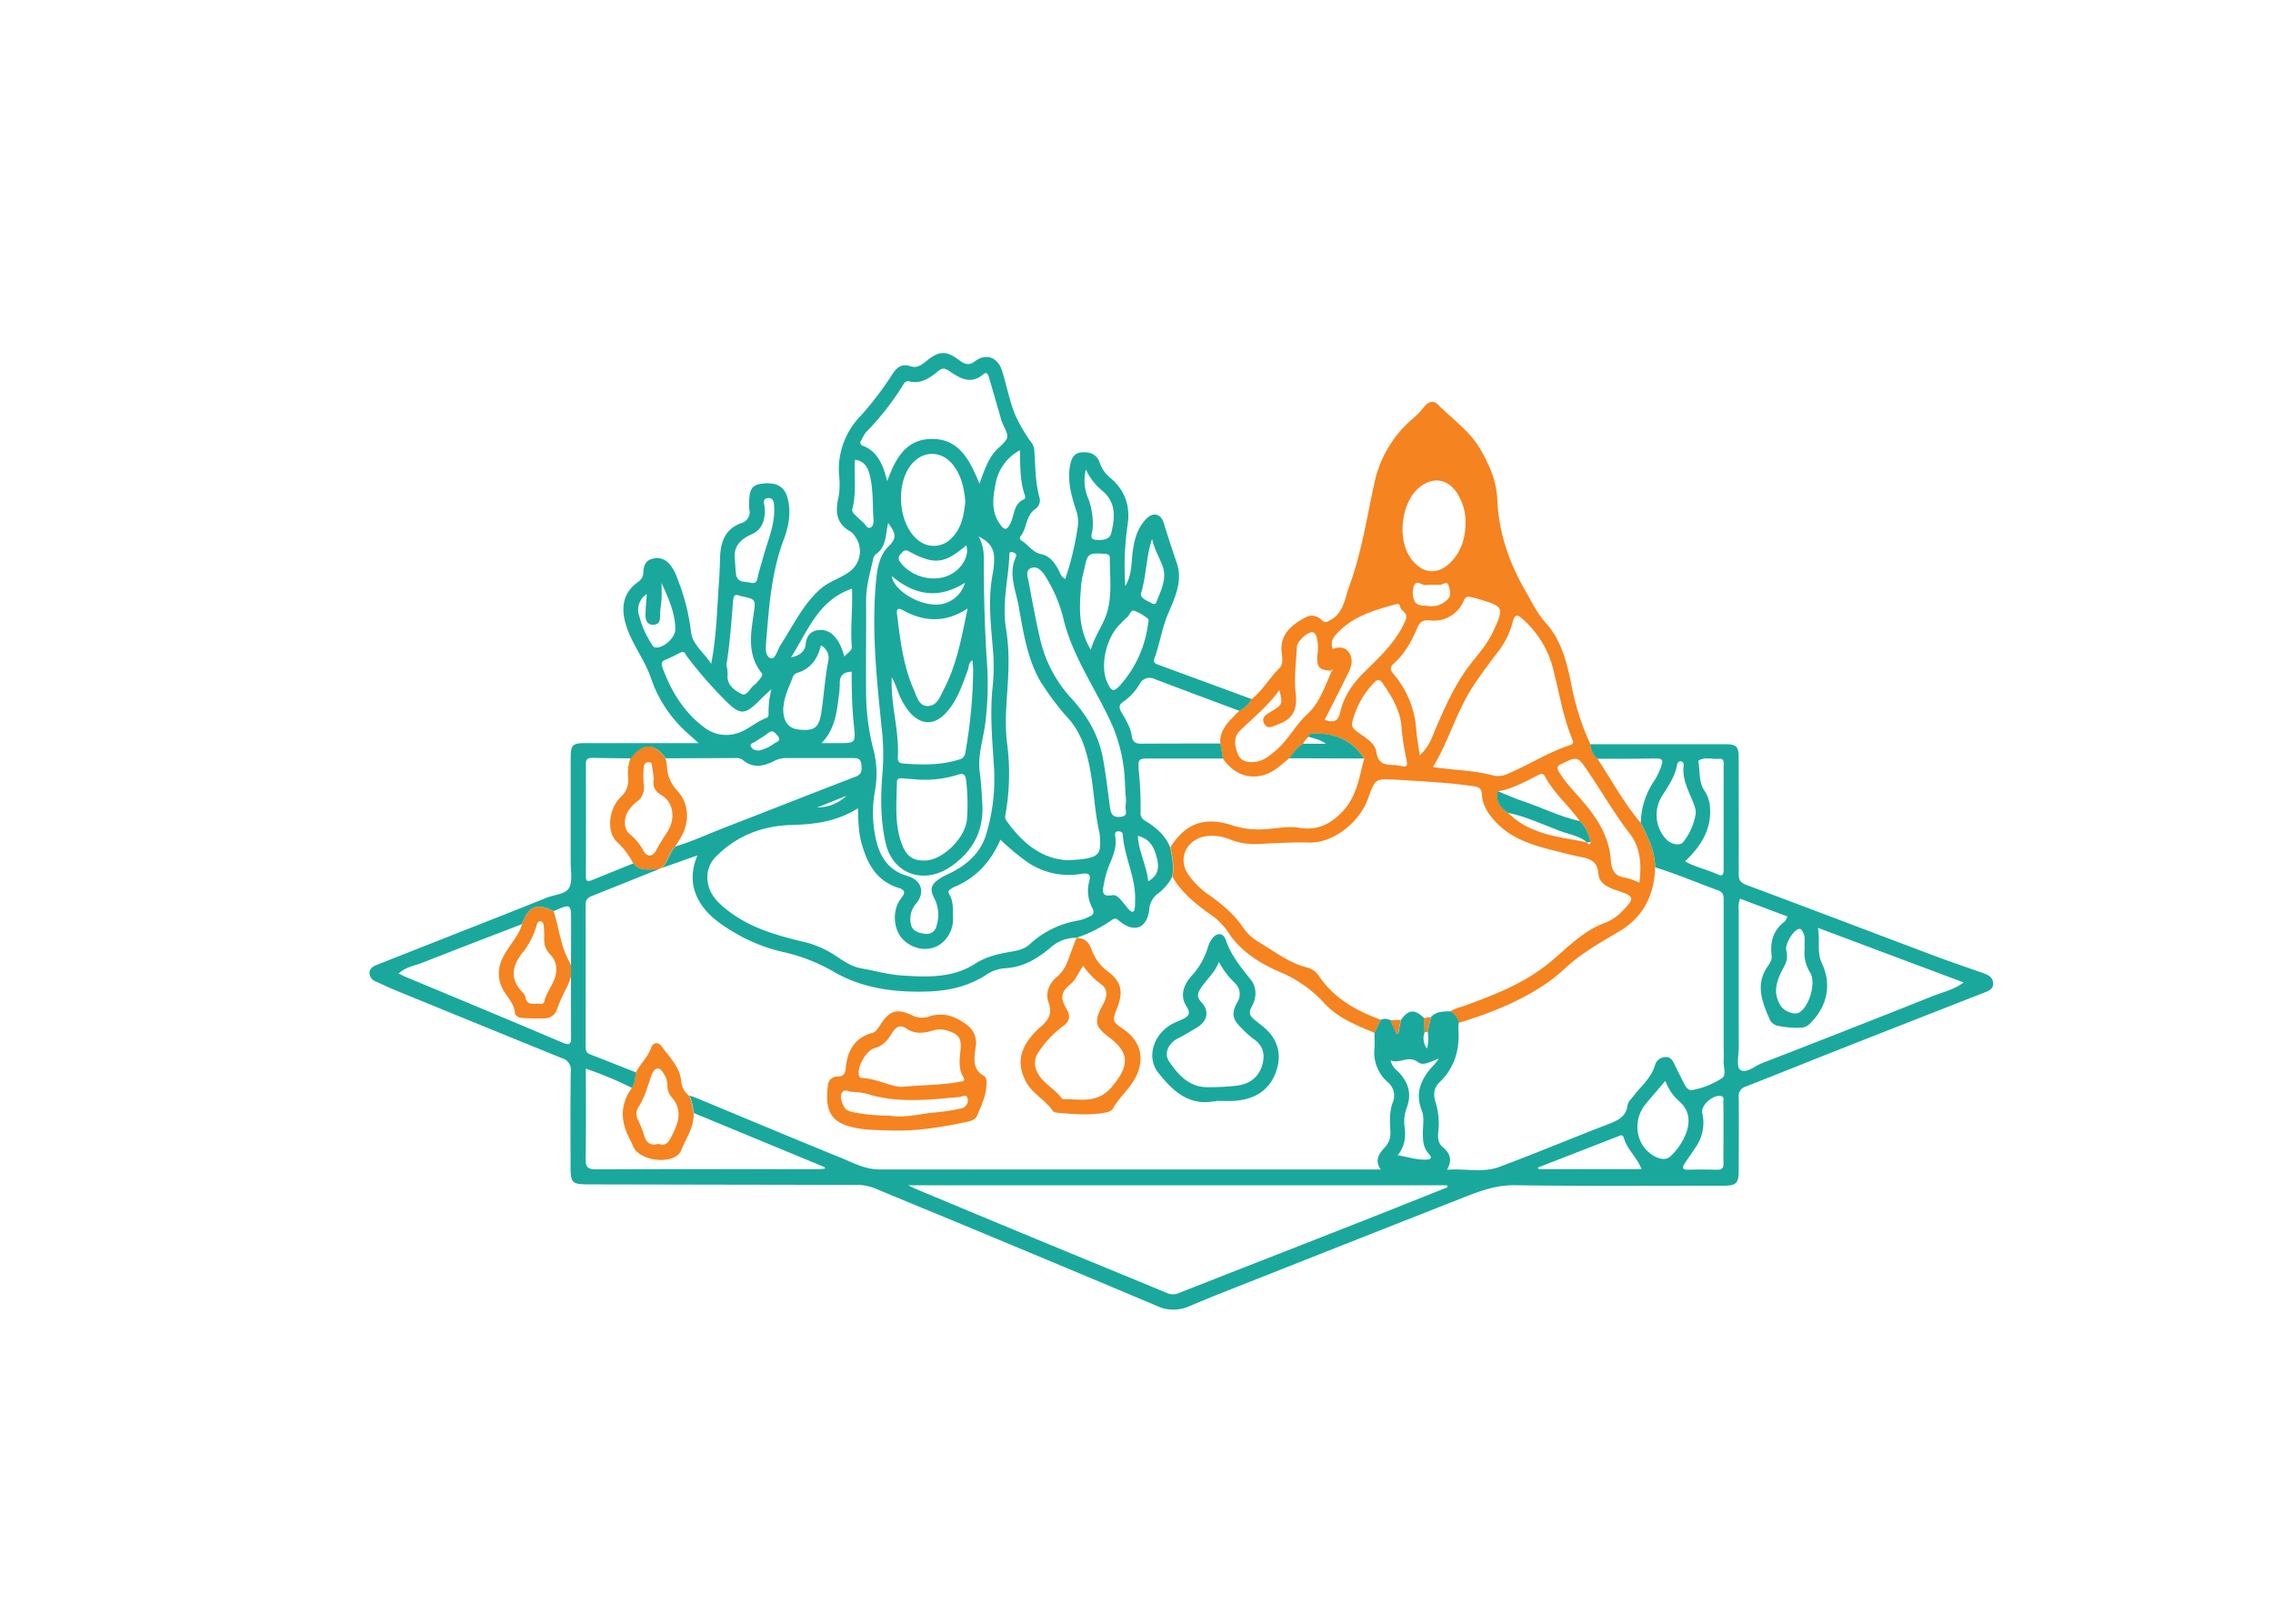 <svg xmlns="http://www.w3.org/2000/svg" viewBox="0 0 700 500"><title>Anagha Datta</title><path d="M505.28,253.4c-5.16-6.09-8.93-13.11-13.29-19.73a6.36,6.36,0,0,1-2.21-4.49,80.68,80.68,0,0,1-6-19.08c-1.36-6.59-3.1-13.15-7.72-18.26-2.68-3-4.27-6.39-6.21-9.74-5.08-8.8-8.31-18-8.73-28.29-.22-5.51-2.4-10.63-5.22-15.47-3.3-5.67-8.66-9.3-13.12-13.81-1.37-1.4-3.08-.72-4.15.73a29.54,29.54,0,0,1-4.21,4.23,35.89,35.89,0,0,0-11.18,19.34c-2.33,10.62-3.93,21.42-7.72,31.68-1.4,3.8-1.66,8.24-5.94,10.52-1.06.57-1.63.83-2.52-.05a4.09,4.09,0,0,0-5-.89c-4.25,2.36-8,5.13-7.34,11,.18,1.5.52,3.43-.67,4.61-3.05,3-5.17,6.87-8.58,9.55a8.15,8.15,0,0,1-3.84,3.61c-2.7,2.92-6.1,5.43-5.82,10.07.26,1.54.53,3.08.79,4.62C380.9,239.92,388,240.93,394,236l3-2.48c1.37-1.56,2.43-3.41,4.31-4.46a5.29,5.29,0,0,1,1.7-2.16c.1-.52.32-1,.9-1,6.76-.29,12.42,1.75,16.22,7.7-1.49,5.43-2.17,11.11-6.11,15.65-3.75,4.32-8.13,6.65-13.94,5.65-3.61-.61-7.16.27-10.74.47a27,27,0,0,1-10-1.26c-8.36-2.74-14.27-.57-18.91,6.81.67,3,1.23,6,.65,9.08,2.81,4.86,7.07,8.3,11.54,11.48a20.13,20.13,0,0,1,5.5,5.42c4,6.24,10.3,10,16.65,12.67a38.35,38.35,0,0,1,13.23,9.54c4.25,4.48,9.8,6.64,15.3,8.92l2-4c-7.52-2.71-14.3-6.5-19-13.3A6.11,6.11,0,0,0,402.8,298c-5.73-1.38-10.26-5-15.16-7.92a14.71,14.71,0,0,1-4.79-4.44c-2.83-4.2-6.68-7.37-10.79-10.22a25.66,25.66,0,0,1-5.93-5.88c-3.65-4.92-.86-11.12,5.32-12.05a13.91,13.91,0,0,1,7.34,1,20.1,20.1,0,0,0,8.51,1.4c5.28-.22,10.54-.59,15.86-.45,7.45.21,15.54-6.22,18.14-13.54,2.23-6.23,2.22-6.21,9-5.79,7.78.49,15.56.85,23.3,1.95,1.85.27,2.7.65,2.81,2.8.15,3,1.75,5.52,3.84,7.85,5.89,6.56,14,8.06,21.89,10.11,1.44.38,2.91.7,4.38,1,3,.59,5.44,1.25,5.74,5.3.24,3.18,3.44,4.34,6.28,5.28,4.82,1.58,4.88,2.23,1.24,6a14.79,14.79,0,0,1-5.37,3.72c-6.72,2.42-11.5,7.51-16.71,11.89-8.08,6.8-17.61,10.4-27.27,13.92a15.12,15.12,0,0,0-3.89,1.52,4.73,4.73,0,0,1,2.65,3.53c9.82-3,19.35-6.72,27.82-12.71a53.47,53.47,0,0,0,5.27-4.36c5-4.61,10.9-7.82,16.68-11.3,7.18-4.33,10.54-11.14,10.76-19.5C509.65,262.07,507.5,257.73,505.28,253.4ZM438,149.41c3.91-2.55,7.91-1.69,10.58,2.21a16.23,16.23,0,0,1,2.74,9.33c0,4.42-1.12,8.47-4.19,11.81-4,4.35-8.77,4.17-12.38-.46C429.85,166,431.61,153.58,438,149.41Zm7.68,35.26a6.69,6.69,0,0,1-6,1.91c-1-.24-3.58.44-4.33-2.21a6.41,6.41,0,0,1,.14-4.11c.82-1.8,2.32,0,3.54-.09,1.48-.13,3-.1,4.46-.09.89,0,2.11-1.27,2.57.1S447.15,183.32,445.71,184.67ZM402.52,220c-3.5,3.22-5.69,7.67-9.33,10.84-2,1.72-3.91,3.44-6.65,3.77-2.23.26-4.36-.09-5.3-2.38-1-2.45-1.52-5.15.66-7.27,4.12-4,8.62-7.58,12.1-12.47,1.06,4.42,1.05,4.41-2.64,6.68-1.36.84-3.08,1.75-2,3.69s2.57.76,4.12.23c4.8-1.65,6.14-4.67,5.54-9.69-.55-4.7.17-9.55.38-14.33.07-1.53,3.18-4.41,4.64-4.39,1,0,1.23.9,1.47,1.64a13.16,13.16,0,0,1,.19,5.34c-.3,3.78.62,4.82,4.43,4.84l.28-.39.15.23-.38.21C408,211.27,406.57,216.3,402.52,220Zm5.44,1.62c2.48-4.89,5-9.7,7.35-14.59,1-2,1.5-4.25,0-6.27-1.26-1.69-3.09-1.54-4.88-.95-.87-2.39.29-3.73,1.82-5.28,4.79-4.88,11-6.61,17.25-8.37.69-.19,1.57-.4,1.69.57.2,1.55,2.7,1.83,1.66,4.27-2.79,6.57-7.85,11.19-12.74,16-3.45,3.42-6.25,7.37-7.31,12.14C412.08,222.42,410.47,222.56,408,221.65ZM432.33,236c-1.47-.22-2.16-.4-2.85-.42-2.75-.09-5-.1-5.6-4-.45-3.06-3.87-4.6-6.24-6.52-1-.8-1.48-1.44-1.18-2.7a26.57,26.57,0,0,1,6.9-12.35c1-1,1.76-.64,2.42.33,2.82,4.13,5.43,8.3,5.83,13.53a77.1,77.1,0,0,0,1.53,10C433.49,235.54,433.3,236.18,432.33,236Zm4.91-3.37c-.38-2.75-.92-5.48-1.11-8.25a29.31,29.31,0,0,0-7-16.85c-1-1.27-1.17-2.08.12-3.22,3.36-3,5.48-6.84,7.19-10.91.77-1.82,1.69-2.56,3.78-2.38a9.9,9.9,0,0,0,10.6-6.17c.54-1.18,1.14-1.18,2.05-1s1.95.44,2.9.74c7.15,2.2,7.62,2.34,4,10-1.58,3.38-4.1,6.38-6.46,9.33-5.49,6.89-8.82,14.9-12.19,22.89A16.1,16.1,0,0,1,437.24,232.62ZM460,238.83c-6-1.66-12.22-1.6-18.69-2.65,4.91-8.08,7.26-17.11,12.3-24.8,2.55-3.9,5.39-7.63,8.22-11.34a24.56,24.56,0,0,0,4.05-8.61c.81-3,2-1.68,3.28-.59a30.29,30.29,0,0,1,9.36,16c1.76,6.95,2.9,14.07,5.66,20.75.33.79.61,1.45-.58,1.83-6.67,2.16-12.56,6-19,8.74A7,7,0,0,1,460,238.83Zm28.73,20.54c-8.59-1.69-17.58-2.32-24.28-9.07-2.37-1.58-3.87-3.57-3.15-6.62,4.36-.73,8.17-2.85,12-4.8.95-.47,1.81-1.09,2.49.2,2.77,5.24,7.4,9,10.74,13.79,1.92,1.77,2.7,4.13,3.43,6.52C489.5,260.36,489.09,259.89,488.68,259.37Zm16.19,12.48a21.29,21.29,0,0,0-4.29-1.58c-3.32-.41-4.34-2.21-4.56-5.42-.47-7.06-4.06-12.78-8.56-18-2.52-3-5.29-5.69-7.34-9.06-.9-1.49-.57-2,.81-2.62,4.88-2.36,4.95-2.19,8,2.28,4.33,6.34,8.1,13,12.83,19.11C505.28,261,505.57,266.2,504.87,271.85Z" style="fill:#f5831f"/><path d="M488.67,259.35v0h0Z" style="fill:#f5831f"/><path d="M202.68,267.69l1-.41c2.05-1.81,2.38-4.72,4.25-6.64.54-.84,1.09-1.67,1.61-2.52,2.89-4.73,2.79-10.66-1-14.67a11.46,11.46,0,0,1-3.15-7.62,19,19,0,0,0-.43-2.35c-3-4.1-5.89-4.72-9-1.92-.65.59-1.22,1.29-1.82,1.94a13.64,13.64,0,0,0-.73,5.59,7,7,0,0,1-2.21,6.31c-3.9,3.78-4.4,10.87-1.21,13.82a23.93,23.93,0,0,1,5,6.61C197.05,268.53,200,267.47,202.68,267.69Zm-8.85-18.5a12.49,12.49,0,0,1,2.32-2.33c1.92-1.42,2.37-3.24,2.08-5.52a29.35,29.35,0,0,1,0-4.78c0-1,.42-1.86,1.53-1.89s1,1.05,1.11,1.77c.22,1.17.35,2.36.49,3.32-.48,2.49.35,3.89,2.39,5.12,3.76,2.26,4.44,7.39,1.56,11.62a60.88,60.88,0,0,0-3.24,5.35c-1.14,2.11-2.88,2.12-4,0a16.33,16.33,0,0,0-4.12-5C191.94,255.3,192,251.57,193.83,249.19Z" style="fill:#f5831f"/><path d="M209.75,332.68c-.5-4.31-3.64-7.16-5.94-10.44-1.06-1.51-2.73-1.25-3.29.39-1,2.93-3.34,4.92-4.67,7.58-.27,1.63-.22,3.34-1.24,4.78-3.79,5.2-3.5,10.53-.55,16,.38.69.69,1.43,1,2.16,1.88,4.16,11.07,5.52,14.09,2.08a3,3,0,0,0,.51-.73c1.49-3.86,4.16-7.32,3.94-11.74-.36-1.84-.51-3.73-1.47-5.4A6.47,6.47,0,0,1,209.75,332.68Zm-2.82,17c-.92,1.8-1.7,3.45-4.18,2.55-2.55.7-3.85-.42-4.47-2.9a40.25,40.25,0,0,0-1.89-4.71,3.67,3.67,0,0,1,.06-3.47c2.11-3.11,3-6.7,4.24-10.14.32-.87.83-1.8,1.7-1.95,1.13-.19,1.62,1,2.16,1.75a6.19,6.19,0,0,1,1,3.41,5.15,5.15,0,0,0,1.06,3.37C210.31,341.56,209.06,345.56,206.93,349.69Z" style="fill:#f5831f"/><path d="M170.5,280.61c-5.18-2.68-7.75-1.63-9.74,4-1.1,3.94-4.23,6.7-5.92,10.32a10.28,10.28,0,0,0,.5,10.52c1.26,2,2.94,3.71,3.21,6.26.13,1.23,1.31,1.73,2.48,1.78,2.19.1,4.39.17,6.58.1a4,4,0,0,0,4-3,55.9,55.9,0,0,1,3.06-6.8c1.22-2.45,2-5.37.75-7.51C172.57,291.34,172.22,285.79,170.5,280.61Zm.06,21.37c-.86,2.1-2.33,3.92-2.87,6.2-.39,1.6-1.8.77-2,.84-2.34.35-3.47-.08-3.85-1.81a3.38,3.38,0,0,0-.82-1.58c-4-3.92-3.45-7.89-.3-12a24.21,24.21,0,0,0,4.53-8.66c.15-.6.42-1.28,1.05-1.3.88,0,1.1.8,1.16,1.48a33.54,33.54,0,0,1,.13,3.88,6.39,6.39,0,0,0,1.83,4.86C171.72,296.27,171.71,299.16,170.56,302Z" style="fill:#f5831f"/><path d="M430,318.43c.32-.19.58-.26.61-.38.28-1.32.53-2.65.78-4l-3.23.11Z" style="fill:#f5831f"/><path d="M438.72,317.86l.95-.11c.31-1.52.63-3,.95-4.56l-2.12.29C438.57,314.94,438.65,316.4,438.72,317.86Z" style="fill:#f5831f"/><path d="M303.07,331.36c-4-2.29-2.92-5.86-2.56-9.25a6.73,6.73,0,0,0-2.57-6.38c-3.44-2.63-7.27-4.21-11.71-2.75a6.67,6.67,0,0,1-5.2-.26c-4.86-2.27-7-1.66-9.91,2.84-.68,1-1.3,2.19-2.46,2.51-5.57,1.52-7.68,5.56-8.21,10.86-.15,1.48-.56,2.61-2.49,2.58a2.87,2.87,0,0,0-3,2.79c-.9,7.26.59,11,7.11,12.68,4.09,1.08,8.3,1,12.49,1.13,7.74.24,15.31-1,22.84-2.58,1.35-.29,2.93-.58,3.52-2,1.25-3,2.73-6,2.88-9.37C303.85,333.12,303.91,331.85,303.07,331.36Zm-33.68-8.62c2.56-.68,4-2.48,5.29-4.55,1.13-1.79,2.26-3,4.71-1.33,2.2,1.51,4.95,1.34,7.54.58a8,8,0,0,1,5-.05c3.46,1.19,4.23,2.37,3.87,6-.27,2.78-.69,5.6.81,8.2.91,1.56-.42,1.39-1.17,1.54-4.93.95-9.94.89-17,1.49-3.17.5-7.84-2.4-12.93-2.66a1,1,0,0,1-1-.87C263.93,328.46,266.76,323.44,269.39,322.74ZM296,341.33a64.18,64.18,0,0,1-7.39,1.18c-5.06.37-10.05,1.91-14.8,1a54.15,54.15,0,0,1-10.52-.92c-1.37-.27-2.81-.55-3.49-2-.58-1.28-1.18-2.74-.56-4,.7-1.46,2.16-.39,3.24-.36a18.25,18.25,0,0,1,4.73.67c9.35,2.85,18.79,1.78,28.25.9.86-.08,2.2-1,2.5.4A2.48,2.48,0,0,1,296,341.33Z" style="fill:#f5831f"/><path d="M331.51,288.79h0v0Z" style="fill:#f5831f"/><path d="M346.07,317c-3.6-2.52-3.6-2.52-2-6.68,2-5.09,1.16-8.31-3.2-11.41a14.13,14.13,0,0,1-4.78-6.72c-.89-2.25-2.22-3.39-4.59-3.36-.62,1.64-1.29,3.27-1.86,4.92-.93,2.64-1.83,5.17-4.17,7.07s-3.61,5-2.56,7.82c1.33,3.53-.08,5.56-2.45,7.58-.38.32-.76.65-1.11,1-5.45,5.52-6.4,10.34-3.24,16.12,2,3.57,5.84,5.35,8.07,8.68.31.46,1.26.63,1.93.68,4.58.37,9.17.79,13.74,0,1.09-.2,2.36-.37,2.91-1.36,1.78-3.26,4.7-5.64,6.56-8.85C352.73,326.58,351.61,320.84,346.07,317Zm-3.68,17.72c-4.32,5.05-9.22,3.75-14.27,3.77-.38,0-.95,0-1.13-.28-2.26-3.14-6.24-4.75-7.74-8.52a5.68,5.68,0,0,1,.56-5.69,31.85,31.85,0,0,1,7.54-8c2.22-1.52,2.34-3.2,1.07-5.36-1.92-3.25-1.7-5.27,1.2-7.55,1.91-1.5,2.47-3.8,4-5.65A23.19,23.19,0,0,0,339,303c2.46,1.67,1.88,4.13.63,6.43-2.8,5.12-2.47,6.69,2.07,10.08C348.07,324.26,347.67,328.51,342.39,334.68Z" style="fill:#f5831f"/><path d="M611,299.74c-5.08-1.8-10.19-3.51-15.23-5.4-19.34-7.28-38.64-14.64-58-21.87-1.86-.69-2.33-1.61-2.32-3.47.07-11.9,0-23.79,0-35.69,0-3.37-.64-4.13-4-4.14-13.9,0-27.79,0-41.69,0a6.38,6.38,0,0,0,2.2,4.49c6,0,12,0,17.95-.09,2.06-.05,2.39.55,1.67,2.39a18.36,18.36,0,0,1-2,4.27,24,24,0,0,0-4.29,13.16c2.22,4.33,4.37,8.67,4.44,13.7,6.58,2,12.9,4.73,19.36,7.08,1.81.65,1.73,1.87,1.73,3.3q0,22.32,0,44.65c0,1.5.09,3,0,4.5-.15,1.85,1,4.44-.57,5.41a24.85,24.85,0,0,1-9.12,3.63c-1.19.19-1.94-.92-2.45-1.91-1-1.95-2-3.93-2.93-5.9-.59-1.2-1.24-2.44-2.78-2.36a3.46,3.46,0,0,0-3.24,2.32c-1.11,4.08-4.33,6.59-6.7,9.73-.66.87-1.66,1.75-1.78,2.71-.45,3.55-2.89,4.72-5.8,5.85-11.26,4.33-22.41,9-33.7,13.22-5.07,1.91-10.5.41-16.16.9,1.78-3,1-5.09-1.29-7-1.42-1.16-1.56-2.94-1.36-4.7a22.25,22.25,0,0,0-.86-9.19c-.78-2.5-.44-4.45,1.37-6.21,4.74-4.6,6.18-10.3,5.66-16.68a9.5,9.5,0,0,1,.14-1.49,4.73,4.73,0,0,0-2.65-3.53c-2.13.05-4.3,0-5.92,1.75l-1,4.56a11.71,11.71,0,0,1-.22,5.17,5.27,5.27,0,0,1-.72-5.06c-.07-1.46-.15-2.92-.22-4.38-2.9-2.8-4.75-2.64-7.07.59-.25,1.33-.5,2.66-.78,4,0,.12-.29.19-.61.38l-1.84-4.25a3.17,3.17,0,0,0-2.93-.18l-2,4c0,1.6.1,3.2,0,4.79a12,12,0,0,0,4.08,10.44,5.36,5.36,0,0,1,1.54,6.26c-1.06,2.86-.86,5.92-.73,8.91a6.24,6.24,0,0,1-1.69,4.89c-1.67,1.84-3.33,3.88-1.28,6.83h-3.68q-75.29,0-150.58,0c-4.57,0-8.28-2.1-12.2-3.69-15-6.09-29.89-12.36-44.82-18.55a16.91,16.91,0,0,0-1.71-.53c1,1.67,1.11,3.56,1.47,5.4L254,359.42c0,.16,0,.32,0,.48-.68,0-1.36.12-2,.12-22.8,0-45.6-.06-68.4.06-2.74,0-3.29-.81-3.24-3.36.15-9.09.06-18.19.06-27.64A110.09,110.09,0,0,1,194.61,335c1-1.44,1-3.15,1.24-4.78-4.72-1.86-9.44-3.75-14.18-5.57-1.17-.45-1.32-1.3-1.32-2.37,0-14.57.05-29.14,0-43.7,0-1.86,1-2.32,2.39-2.86,6.66-2.64,13.3-5.34,20-8-2.66-.22-5.63.84-7.68-1.86-4.26,1.72-8.52,3.42-12.76,5.16-1.18.49-1.87.48-1.87-1.1q.06-17.4,0-34.79c0-1.59.86-1.77,2.1-1.75,3.9.07,7.79.1,11.69.15.6-.65,1.17-1.35,1.82-1.94,3.1-2.8,6-2.18,9,1.92l21.26-.08a3.54,3.54,0,0,1,2.54.65c3.08,2.6,6.34,1.87,9.52.29a8,8,0,0,1,3.69-.94c6.79,0,13.58,0,20.37,0,1.51,0,2.63,0,2.85,2,.19,1.79.17,3-1.81,3.74-13.3,5.12-26.55,10.35-39.84,15.49-5.2,2-10.26,4.39-15.63,6-1.87,1.92-2.2,4.83-4.25,6.64l11.05-3.9c-1.9,4.52-2,8.68-.14,12.77,2.49,5.36,7.19,8.45,12,11.28a52.06,52.06,0,0,0,15,5.81,55.46,55.46,0,0,1,15.44,6.15c8.72,5,18.56,6.22,28.6,5.91,6.54-.2,12.62-1.61,18.15-5.23a11.51,11.51,0,0,1,5.63-1.93c5.58-.29,10-2.93,14.15-6.44a11.53,11.53,0,0,1,7.93-2.94l0,0a44.9,44.9,0,0,0,11-5.56c1.08-.74,1.52-.13,2.24.45,4.54,3.68,8.41,2.24,9.14-3.55a6.5,6.5,0,0,1,2.75-5A15.79,15.79,0,0,0,361,270c.58-3.08,0-6.08-.65-9.08-1.45-3.74-4.39-6.13-7.63-8.16a2.6,2.6,0,0,1-1.47-2.62,107.76,107.76,0,0,0-.52-12.57c-.29-4-.2-4,3.71-4h22.2c-.26-1.54-.53-3.08-.79-4.62-8.1,0-16.2,0-24.3.05-1.78,0-2.71-.39-3-2.33-.41-2.7-1.82-5.05-3.21-7.37-.79-1.33-.81-2.31.63-3.25a17,17,0,0,0,5-5.43,3.43,3.43,0,0,1,4.6-1.53c8.67,3.31,17.37,6.53,26.06,9.79a8.15,8.15,0,0,0,3.84-3.61l-28.67-10.54c-.89-.33-1.75-.68-1.31-1.89,1.66-4.49,2.3-9.26,4.19-13.71,2.08-4.94,4.6-10.11,2.78-15.58-1.38-4.16-2.79-8.31-4.07-12.51-.9-2.95-3.37-3.43-5.47-1.2-2.65,2.81-3.6,6.35-4.1,10.08-.46,3.34-.1,6.89-2.28,10.58a90.46,90.46,0,0,1,.72-18.88c.89-5.82-.78-10.62-5.29-14.45a10.18,10.18,0,0,1-3.26-4.58c-.92-2.8-3.17-3.51-5.72-3.29s-3.19,2.38-3.53,4.53c-.7,4.49.49,8.73,1.81,12.94a10.86,10.86,0,0,1,.7,5,91.68,91.68,0,0,1-3.91,16.51c-1.31-.65-1.59-1.88-2.13-2.9-1.17-2.2-2.77-4.22-5.17-4.71-2.75-.55-4-2.86-6.06-4.13-.59-.36-.83-.87-.35-1.49,2-2.55,1.52-6.42,4.66-8.43a3.2,3.2,0,0,0,1.15-3.27c-1.4-5-1.29-10.07-1.66-15.13a6.11,6.11,0,0,0-1.36-2.62,49.25,49.25,0,0,1-4.57-8c-1.73-4.39-2.59-9-4-13.5-1.3-4.14-5-5.44-8.36-2.83-2,1.58-3.45.65-5.06-.54-3.75-2.79-6-2.67-9.63.27-1.46,1.17-3,2.5-5.12,1.78-2.43-.84-4,.13-5.34,2.07a101.26,101.26,0,0,1-9.92,13.12,23.5,23.5,0,0,0-6.75,18.16,24.26,24.26,0,0,1-.14,6.87c-1.07,4.53-.78,8.3,3.79,10.74a4.83,4.83,0,0,1,1.21,1.32,7.77,7.77,0,0,1-1.79,11.09c-2.78,2-6.12,2.87-8.74,5.17-5.46,4.79-8.42,11.3-12.28,17.2-1,1.51-1.66,4.62-3.06,4.18C235.36,202,235.87,199,236,197c.85-10.43,1.6-20.88,5.36-30.84,1.49-3.94,2.28-8.13,1.3-12.35-.92-4-3.43-5.4-7.95-4.87-3.14.36-4,1.73-4,6.13a11.82,11.82,0,0,0,.05,1.79,3.48,3.48,0,0,1-2.45,4.22c-5.2,1.88-6.45,6-6.57,11-.07,2.6-.17,5.19-.36,7.78-.58,8-.72,16.05-2.36,24.57-2.29-3.63-5.8-5.93-6.21-9.86a64.38,64.38,0,0,0-4.12-16.2,13.7,13.7,0,0,0-2.53-4.71,5,5,0,0,0-5.42-1.55c-2,.56-2.5,2.21-2.62,4a3.48,3.48,0,0,1-1.5,3c-4.3,3-5.38,7.07-4.18,12.1,1.55,6.44,6,11.52,8.05,17.67a39.47,39.47,0,0,0,10.05,15.76c1.37,1.33,2.83,2.58,4.61,4.19H180.41c-4.15,0-4.65.49-4.66,4.65,0,10.7,0,21.4,0,32.1,0,2.59.61,5.53-.41,7.67s-4.49,2.19-6.86,3.14c-11.95,4.8-23.95,9.48-35.92,14.2-5.57,2.2-11.14,4.39-16.71,6.61-1,.42-2,1-2.06,2.32a2.84,2.84,0,0,0,2,2.73c2,.93,4,1.86,6,2.69q25.63,10.49,51.29,20.92a3.66,3.66,0,0,1,2.69,4c-.14,9.8-.07,19.6-.06,29.4,0,5,.46,5.44,5.53,5.45q40.94.09,81.88.15a15.59,15.59,0,0,1,6.16,1c10.32,4.31,20.67,8.54,31,12.84,18.7,7.8,37.41,15.57,56.07,23.47a12,12,0,0,0,10.05,0c7.07-3,14.24-5.78,21.39-8.6q31.74-12.56,63.52-25.06c4.89-1.92,9.72-3.63,15.28-3.54,21.29.31,42.59.14,63.88.15,4.33,0,5-.63,5-5.06,0-7.39.07-14.79,0-22.19a3,3,0,0,1,2.23-3.31c9.49-3.7,18.92-7.53,28.39-11.26q22.56-8.88,45.15-17.71c1.32-.52,2.7-1.08,2.57-2.86S612.4,300.23,611,299.74Zm-98.19-41.66a11,11,0,0,1-.62-13.5c1.78-2.79,3.6-5.52,4.24-8.84.11-.56.33-1.26,1-1.3a1,1,0,0,1,1.09,1.16c-.69,4.89,2.14,8.81,3.5,13.13a9.62,9.62,0,0,1,.24,1.53,18.72,18.72,0,0,1-3.82,8.94C517.42,260.69,514.27,260,512.83,258.08Zm18-22.41q0,16,0,32c0,1.23-.08,2.4-1.76,1.62-3.33-1.55-7-2.26-10.11-4.07,4.92-4.68,8.31-9.93,7.65-17a10.26,10.26,0,0,0-1.69-4.75c-1.79-2.67-1.3-5.76-1.83-8.67,0-.19-.06-.51,0-.57,2-1.26,4.2-.36,6.31-.56C530.92,233.49,530.85,234.65,530.85,235.67Zm-270.14,9.39a13,13,0,0,1-9,3.58Zm74.59,37.28a13.12,13.12,0,0,1-3.09,1.1,28.87,28.87,0,0,0-15.1,7.37c-1.61,1.46-3.62,1.88-5.74,2.25-3.82.66-7.6,1.49-11,3.68-7,4.52-14.86,4.14-22.63,3.64-4.15-.27-8.24-1.46-12.37-2.17-3.16-.55-5.69-2.38-8.26-4.08a30,30,0,0,0-9.85-4.17c-8.38-2-16.61-4.38-23.5-9.92-2.69-2.15-5.09-4.47-5.69-8.12a8.85,8.85,0,0,1,2.53-8.2c6.39-6.47,14.41-9.44,23.15-9.68,7.15-.2,13.89-1,20.52-5.15.09,3.94.16,7.33,1.06,10.62,1.73,6.32,4.56,11.74,11.36,13.87,2.26.71,2.16,1.59.8,3.33-2.8,3.58-2.35,9.61.68,12.62,3.27,3.26,8.34,3.86,11.73,1.22a9.6,9.6,0,0,0,3.63-8.16c-.06-2.35.16-4.84-1.13-7-.53-.89-.15-1.25.5-1.65a5.15,5.15,0,0,1,.75-.5c6.82-2.75,11.46-7.73,14.49-14.68a78.39,78.39,0,0,0,7.71,6.51,22.7,22.7,0,0,0,17.31,4c2.39-.35,2.84.28,2.3,2.43a11.07,11.07,0,0,0,.86,7.89C337.25,281.16,336.64,281.77,335.3,282.34ZM279.93,169.79c7.76,4.23,11,3.87,17.63-1.88,1.08,3.12-1.25,7.2-5,9.09-5,2.51-12,.65-15.32-3.92a1.72,1.72,0,0,1,.24-2.57C278.12,169.76,278.64,169.08,279.93,169.79Zm1.85-27.92c3.66-3.26,8.67-2.66,11.76,1.33,2.54,3.3,3.38,7.14,3.74,11.17-.42,4.23-1.11,8.32-4.36,11.47a7.5,7.5,0,0,1-9.6.93C276.29,162,275.4,147.54,281.78,141.87Zm15.49,90a2.35,2.35,0,0,1-1.88,2c-5.54,1.79-11.22,1.67-16.91,1.27-1-.06-2.06-.29-2-1.73.54-7.94-2-15.64-1.88-23.54,0-.45,0-.89,0-1.34,1.45,2.45,2,5.2,3.38,7.6a20.49,20.49,0,0,0,2.16,3.21c3.6,4,7.58,4.11,11.28.07,3.46-3.78,4.95-8.58,6.69-13.25.32-.88.05-2,1.37-2.83.08,1.22.22,2.25.21,3.28A150.85,150.85,0,0,1,297.27,231.84Zm.53,20.28c-.41,5.71-7.2,12.46-12.54,12.81-3.66.24-5.84-1-7.27-4.42-2.65-6.37-1.86-13.08-1.77-19.72,0-1.13.75-1.22,1.63-1.14l4.77.36a33.8,33.8,0,0,0,12.4-1.49c1.59-.49,2.25-.15,2.49,1.66A60.37,60.37,0,0,1,297.8,252.12Zm-7.11-39.92c-1.14,2.14-2,5.06-4.87,5.17s-3.49-3-4.39-5c-3.23-7.27-4.16-15.13-5.14-22.94-.15-1.22-.3-2.69,1.76-1.56,6.52,3.58,13,4,19.95-.53C296.11,196.25,294.7,204.61,290.69,212.2Zm6.49-32.73a9.33,9.33,0,0,1-10.35,6.58c-5.46-.57-11.72-4.85-12.23-8.72C281.59,183.27,288.91,184.62,297.18,179.47Zm-23.42-11.36c-3.2,3-3.71,7.63-4.07,11.95-1.3,15.5.51,30.87,2.05,46.24a67.29,67.29,0,0,1,0,12c-.57,7.19-.61,14.36,1.06,21.45,2.19,9.29,11.75,13,20.44,6.78,6.58-4.75,9.72-10.89,9.29-18.91-.18-3.29-.37-6.6-.8-9.86-.7-5.21,1.07-10.08,1.71-15.1a96.72,96.72,0,0,0,.52-18.55c-.75-11-1-21.94-1-32.92a13.33,13.33,0,0,0-1.54-6c3.4,1.67,4.67,3.75,4.73,6.5a23.88,23.88,0,0,1-.45,5.06c-1.63,8.49-.35,17,.25,25.4a66.24,66.24,0,0,1-.37,10.46c-.67,7.71,0,15.34.49,23a58.72,58.72,0,0,1-2.47,21.61c-1.82,5.73-6.21,9.36-11.55,11.88a20.37,20.37,0,0,0-2.65,1.41c-2.8,1.88-3.14,3.3-1.56,6.31a11.11,11.11,0,0,1,.61,8.13,3.13,3.13,0,0,1-3.82,2.53c-2.09-.28-4-1-4.2-3.5a7.14,7.14,0,0,1,1.54-5.57c3.06-3.53,1.92-7.41-2.54-8.71-7.25-2.12-9.33-8-10.24-14.38a38.13,38.13,0,0,1,.34-12.23,29.38,29.38,0,0,0-.67-12.78,72.74,72.74,0,0,1-2.14-18.1c-.07-9.09.07-18.19,0-27.28,0-4.26,1.15-8.29,2.09-12.37a3.23,3.23,0,0,1,.85-1.88c3.43-2.3,3-6.12,3.86-9.67C275.2,163.46,276.78,165.25,273.76,168.11Zm82.67,96.8c.55,2.6.07,4.74-2.81,6.44-.57-5-2.94-9.2-3.2-14C353.83,258.27,355.47,260.39,356.43,264.91Zm-6.86,12.59c0,.69,0,1.39-.1,2.08-.16,1.47-.9,1.38-1.74.54-.62-.63-1.11-1.39-1.7-2.06-1-1.13-2-2.69-3.55-2.43-3.57.63-2.84-1.69-2.52-3.45a28.3,28.3,0,0,1,1.83-6.28c1.18-2.7,2.16-5.35,1.67-8.35-.11-.67-.22-1.49.8-1.58.75-.06,1.48.2,1.53,1.06C346.25,264,349.9,270.38,349.57,277.5Zm1.85-94.93c1.67-5.44,1.52-11.19,3.38-16.67.62,3.07,2.2,5.6,3.22,8.34,1.48,3.95-.55,7.58-1.91,11.2-.3.82-1,.49-1.51.22C353.22,184.93,350.93,184.19,351.42,182.57Zm-6.53,9.68a24.82,24.82,0,0,1,2.13-2.1c.86-.65,1.12-2.42,2.23-2.14a15.36,15.36,0,0,1,4.1,2.34c.59.39.3,1.09.22,1.65a35,35,0,0,1-8.26,18.58c-2.31,2.67-3,2.5-4.42-.73C338.74,204.87,340.68,196.37,344.89,192.25ZM334.4,144.57a18.79,18.79,0,0,0,5.36,6.79c4.09,3.64,3.52,8.2,2.5,12.71-.5,2.23-2.84,2.28-4.71,2.17-2.23-.13-1.19-2-1.11-3a21.23,21.23,0,0,0-1.27-9.66A14.07,14.07,0,0,1,334.4,144.57ZM333,179.65a33,33,0,0,1,.85-4.09c1.09-5.29,1.26-5.36,6.59-5,1.4.09,1.36.83,1.35,1.75,0,5.47.74,11.07-.88,16.34-1.13,3.71-3.65,6.95-5,11.4C331.77,193.13,332.47,186.37,333,179.65Zm-15.44-4.72c1.77-.69,3.08.61,4.14,2.16a43.72,43.72,0,0,1,5.93,14c3,11.78,10.19,21.56,15,32.46a50.08,50.08,0,0,1,3.83,18l.18,3.59h.06a13,13,0,0,1-.05,3c-.29,1.19,1.14,3.11-1.58,3.39s-3-1.25-3.29-3.32c-.68-5-1.23-10.08-2.2-15.1-1.39-7.15-5-13-9.76-18.21a39.94,39.94,0,0,1-9.55-18.34c-1.35-5.83-2.44-11.72-3.51-17.61C316.47,177.59,315.74,175.62,317.51,174.93Zm3.31,35.59a77.26,77.26,0,0,0,8.13,10.7c4,4.51,5.58,9.85,6.66,15.44,1.27,6.54,1.41,13.27,2.93,19.78a12.12,12.12,0,0,1,.19,2.09c.22,4.13-.53,5.16-4.55,5.89-1.56.28-3.17.31-5.18.49-8.43-.35-14.26-5.45-19.09-12.17a2.06,2.06,0,0,1-.35-1.7,72.18,72.18,0,0,0,.48-22.63c-1-8.49.65-16.94.49-25.42a59.35,59.35,0,0,0-.73-9.24c-1.34-7.64.65-15.09,1-22.63,0-.61-.11-1.31.84-1.11.7.15,1.57.63,1.21,1.39-2.4,5.11-.22,10,.74,14.9C315.17,194.58,316.26,203,320.82,210.52Zm-6.77-71.84c.12,5,0,9.59,1.56,13.95.11.31,0,1-.2,1.07-3.38,1.38-3,4.91-4.28,7.46-1.09,2.14-1.76,2.26-3.24.22-2.79-3.86-2.14-8.2-1.35-12.38A14.53,14.53,0,0,1,314.05,138.68Zm-48.84-3.08a10.84,10.84,0,0,1,1.5-2.57,83.35,83.35,0,0,0,11.23-14.3c.5-.76.86-1.57,2.06-1.28,3.52.85,6.23-1,8.67-3,1.31-1.13,2.09-1.22,3.56-.24,3.24,2.18,6.57,4.41,10.54,1.06,1.3-1.09,1.6.45,1.86,1.35,1.18,4,2.32,8,3.48,12a13.52,13.52,0,0,0,.69,2c2,4.16,2,4.2-1.48,7.45-3,2.81-4.16,6.64-5.74,10.87-3-7.33-6.33-14-15-13.77-7.63.19-10.9,6-13.39,13-1.32-5-2.83-9-7.38-10.86A1.05,1.05,0,0,1,265.21,135.6Zm-1.57,23.27c-.66-.61-1.45-1.18-1.17-2.24,1.29-4.9.4-9.92.79-15.08,2.93.43,4,2.5,4.5,4.57,1.18,4.55.88,9.29,1.21,13.95.06.84-.1,2-.93,2.38-1,.47-1.42-.75-2-1.33C265.23,160.36,264.44,159.62,263.64,158.87ZM263,223.64c.52,5.19.4,5.2-4.9,5.19H253c4.08-4.18,4.6-9.13,5.26-14a30.5,30.5,0,0,0,.36-4.47c0-2.34,1.11-3.41,3.65-3.53C262.29,212.43,262.38,218,263,223.64Zm-.62-42.35c.27,6.11-.55,12-.05,17.77.12,1.38-1.47,2-2.25,3.14-.76-2.33-1.44-4.47-3.09-6.2a5.54,5.54,0,0,0-5.65-1.85c-2.11.53-3,2.1-3.22,4.19s-1.57,3.48-4.51,4.09C248.87,194.12,252,184.84,262.33,181.29Zm-21.09,36.36c.21-3.3,1.76-6.11,2.84-9.1a2.23,2.23,0,0,1,1.49-1.37c4-1.31,6.17-4.16,7.2-8.44a4.39,4.39,0,0,1,2.27,4.81c-1.07,5.2-1.33,10.5-2.13,15.73-.74,4.91-2.18,5.94-7.27,5.33C242.52,224.23,241,221.65,241.24,217.65Zm-1.77,8.92c1.26,1.55-.37,1.87-1.06,2.35a12.78,12.78,0,0,1-4.56,2.17c-1.37.1-2.39-.42-2.7-1.33s1-1,1.55-1.46c1.2-.87,2.55-1.54,3.68-2.48C237.87,224.58,238.6,225.51,239.47,226.57Zm-8.09-62c3.4-1.52,4.32-4.67,4.07-8.27-.07-1-.87-2.75.93-2.91,2-.18,1.92,1.67,2,3,.22,5.21-1.94,9.91-3.28,14.79-.55,2-1.17,4-1.68,6-.31,1.24-.28,2.75-2.23,2.27-1.78-.44-4.21.12-4.57-2.69-.19-1.37-.23-2.77-.33-4.16C225.76,168.54,227.7,166.22,231.38,164.58Zm-5.57,19.94c.11-1.27.68-1.52,1.77-1.13a3.45,3.45,0,0,0,.57.18c4.66,1,4.57.94,3.85,5.8-.9,6.14-1.87,12.34,2.43,17.79.5.63.17,1.1-.22,1.58a10.34,10.34,0,0,1-2,2.24c-1.38.92-2.22,3.63-4,2.67-2.11-1.13-4.52-2.72-4.18-5.94a14.32,14.32,0,0,0-.36-3C224.78,198.24,225.24,191.37,225.81,184.52Zm-25.1,13.89a27.92,27.92,0,0,1-3.89-8.7,5.72,5.72,0,0,1,2.31-6.76c-.15,2.27-.35,4.35-.39,6.43,0,1.63.52,3.11,2.49,3s2-1.52,2-3c0-1.69.37-3.37.46-5.06s0-3.18,0-4.78c2.09,4.64,4.2,9.17,4.23,14.26,0,2.51-3.4,5.68-5.93,5.61C201.3,199.38,201.06,198.91,200.71,198.41Zm3.27,7.14c-.43-1.15-.35-1.86.85-2.37a47.91,47.91,0,0,0,4.58-2.17c1.31-.74,1.57.36,2,1a130.75,130.75,0,0,0,11.77,13.55c4.75,4.79,6.09,4.76,10.93-.13.89-.9,1.85-1.74,3.44-3.24a26.82,26.82,0,0,0-.91,7.38c0,.59.06,1.26-.66,1.52-3.29,1.2-5.81,3.81-9.27,4.79a11.07,11.07,0,0,1-10.16-2.1C210.46,219.11,206.64,212.7,204,205.55ZM175.87,319.13c0,2.33-.27,2.95-2.79,1.87-16.13-6.89-32.34-13.58-48.52-20.34-.55-.23-1.07-.53-1.8-.89,2.26-2.08,5.12-2.43,7.63-3.43,10.09-4,20.24-7.86,30.37-11.77,2-5.59,4.56-6.64,9.74-4,5.38-2.34,5.38-2.34,5.38,3.49C175.86,295.78,175.82,307.46,175.87,319.13Zm252.39,7.41c2.88,1.16,5.44-1.76,8.48.57,1.55,1.19,4-.25,6.39-1.14-.65.85-.91,1.26-1.24,1.62-3.91,4.11-6.39,8.47-4,14.47.76,1.91.34,4.34.31,6.53,0,2.44,0,4.75,1.83,6.72,1.35,1.47.32,1.74-1.08,1.78-2.73.06-5.3-.81-8.49-1.35,2.29-2.9,2.53-5.86,2.06-9.05a12.54,12.54,0,0,1,.82-5.89c1.53-4.43.13-8-3.06-11.1A5.6,5.6,0,0,1,428.26,326.54Zm-4.76,47.92q-18,7.08-35.94,14.09c-8.17,3.21-16.36,6.38-24.51,9.63a4.55,4.55,0,0,1-3.72-.05c-13.27-5.5-26.57-10.94-39.84-16.43q-18.8-7.79-37.57-15.64c-.51-.21-1-.48-2.27-1.08h166l.09.63C438.31,368.56,430.91,371.54,423.5,374.46ZM473.78,360c0-.16-.1-.32-.14-.49l24.66-9.59c.76-.3,1.45-.73,1.82.54,1,3.58,4.11,6,5.39,9.54Zm34.79-4.55c-4.91-3.4-5.68-10.5-2-15.17,1.91-2.4,4-4.7,6.3-7.46a15.07,15.07,0,0,0,4.38,6.4c3,2.69,3.3,5.94,2.08,9.55a19.11,19.11,0,0,1-4.76,7.17C512.85,357.73,510.19,356.59,508.57,355.46Zm22.21-6.6h0c0,3.1-.06,6.2,0,9.29.05,1.57-.5,2.11-2.06,2.06-3-.09-6-.08-9,0-1.59,0-1.72-.63-1-1.76,1.14-1.75,2.36-3.45,3.51-5.2a13.2,13.2,0,0,0,2-10.56c-.54-2.34,3.53-5.83,5.87-5.14,1,.29.62,1.13.63,1.74C530.8,342.47,530.78,345.66,530.78,348.86Zm23.09-62.77c.94-.24,1.16.59,1.46,1.16.77,1.49.28,3.13.44,4.8a11.68,11.68,0,0,0,1.76,7.59c1.76,3.11-.35,10.28-3.36,12.11-1.61,1-4.7-.4-5.7-1.93-2.91-4.42-1.09-8.32,1-12.25a6.39,6.39,0,0,0,.65-4.87C549.61,290.83,552.23,286.52,553.87,286.09Zm41.66,20.52q-26.41,10.53-52.92,20.79c-2.26.87-4.87,3.34-6.75,2-1.17-.84-.39-4.49-.39-6.88q0-21.13,0-42.26a7,7,0,0,1,.41-3.51l14.6,5.48c-.38.7-.51,1.26-.87,1.54-3.56,2.7-4.56,6.31-4,10.6.15,1.18-.61,2.3-1.28,3.29-3.88,5.67-1.56,11.06.74,16.42a3.57,3.57,0,0,0,2.62,1.84,28.15,28.15,0,0,0,7.15.54,4.06,4.06,0,0,0,2.82-1.54c5.12-5.15,6.47-11.81,3.4-18.34-1.61-3.41-.48-6.88-1.21-10.86l44.88,16.82C601.71,304.79,598.48,305.44,595.53,306.61Z" style="fill:#1aa89d"/><path d="M464.4,250.3c5.66,1.12,10.84,3.67,16.21,5.65,2.72,1,5.76,1.39,8.08,3.4l1.26,0c-.73-2.38-1.51-4.74-3.43-6.51-6.17-1.36-11.81-4.24-17.77-6.22-2.55-.85-5-2-7.5-3C460.53,246.73,462,248.72,464.4,250.3Z" style="fill:#1aa89d"/><path d="M488.72,259.38l0,0h0Z" style="fill:#1aa89d"/><path d="M403.87,225.87c-.58,0-.8.49-.9,1,1.75.54,3.58.85,5.36,2.16h-7.06c-1.88,1.05-2.94,2.9-4.31,4.46l23.13.07C416.29,227.62,410.63,225.58,403.87,225.87Z" style="fill:#1aa89d"/><path d="M385.09,301.53c-3-3.73-6-7.4-7.58-12.06-.87-2.48-3-2.36-4.48-.06a8.06,8.06,0,0,0-1,2.15,23,23,0,0,1-5.3,9.22c-2.3,2.61-3.38,5.94-1.34,9.12,1.48,2.31.52,3.14-1.31,4-.91.43-1.84.78-2.73,1.22-6,3-8.52,10.36-4.62,15.24,4.19,5.25,9,10.06,16.76,8.82a5.41,5.41,0,0,1,.9,0V339c1.8,0,3.6.08,5.4,0,6.09-.32,10.92-2.88,13.1-8.76,2.09-5.64.61-10.61-4.24-14.39-.79-.61-1.56-1.25-2.34-1.87-1.37-1.1-1.88-2.08-.82-4C387,307.28,387.18,304.09,385.09,301.53Zm.82,18.3c3.38,2.2,3.78,5.36,2.64,8.68-1.2,3.5-4.09,5.38-7.7,5.81a76.77,76.77,0,0,1-9,.46c-5.64,0-9-3.8-11.79-7.9-1.68-2.45-.28-5.48,2.45-7a75.9,75.9,0,0,0,6.73-3.89c2.79-2,3.07-4.93.71-7.43-1.32-1.39-1.23-2.53-.33-4,1.73-2.78,4.42-4.84,5.76-8.35a25.21,25.21,0,0,0,4.89,6.46,4.64,4.64,0,0,1,.74,6c-1.87,3.43-1.45,5.26,1.34,7.9A28.21,28.21,0,0,0,385.91,319.83Z" style="fill:#1aa89d"/></svg>
